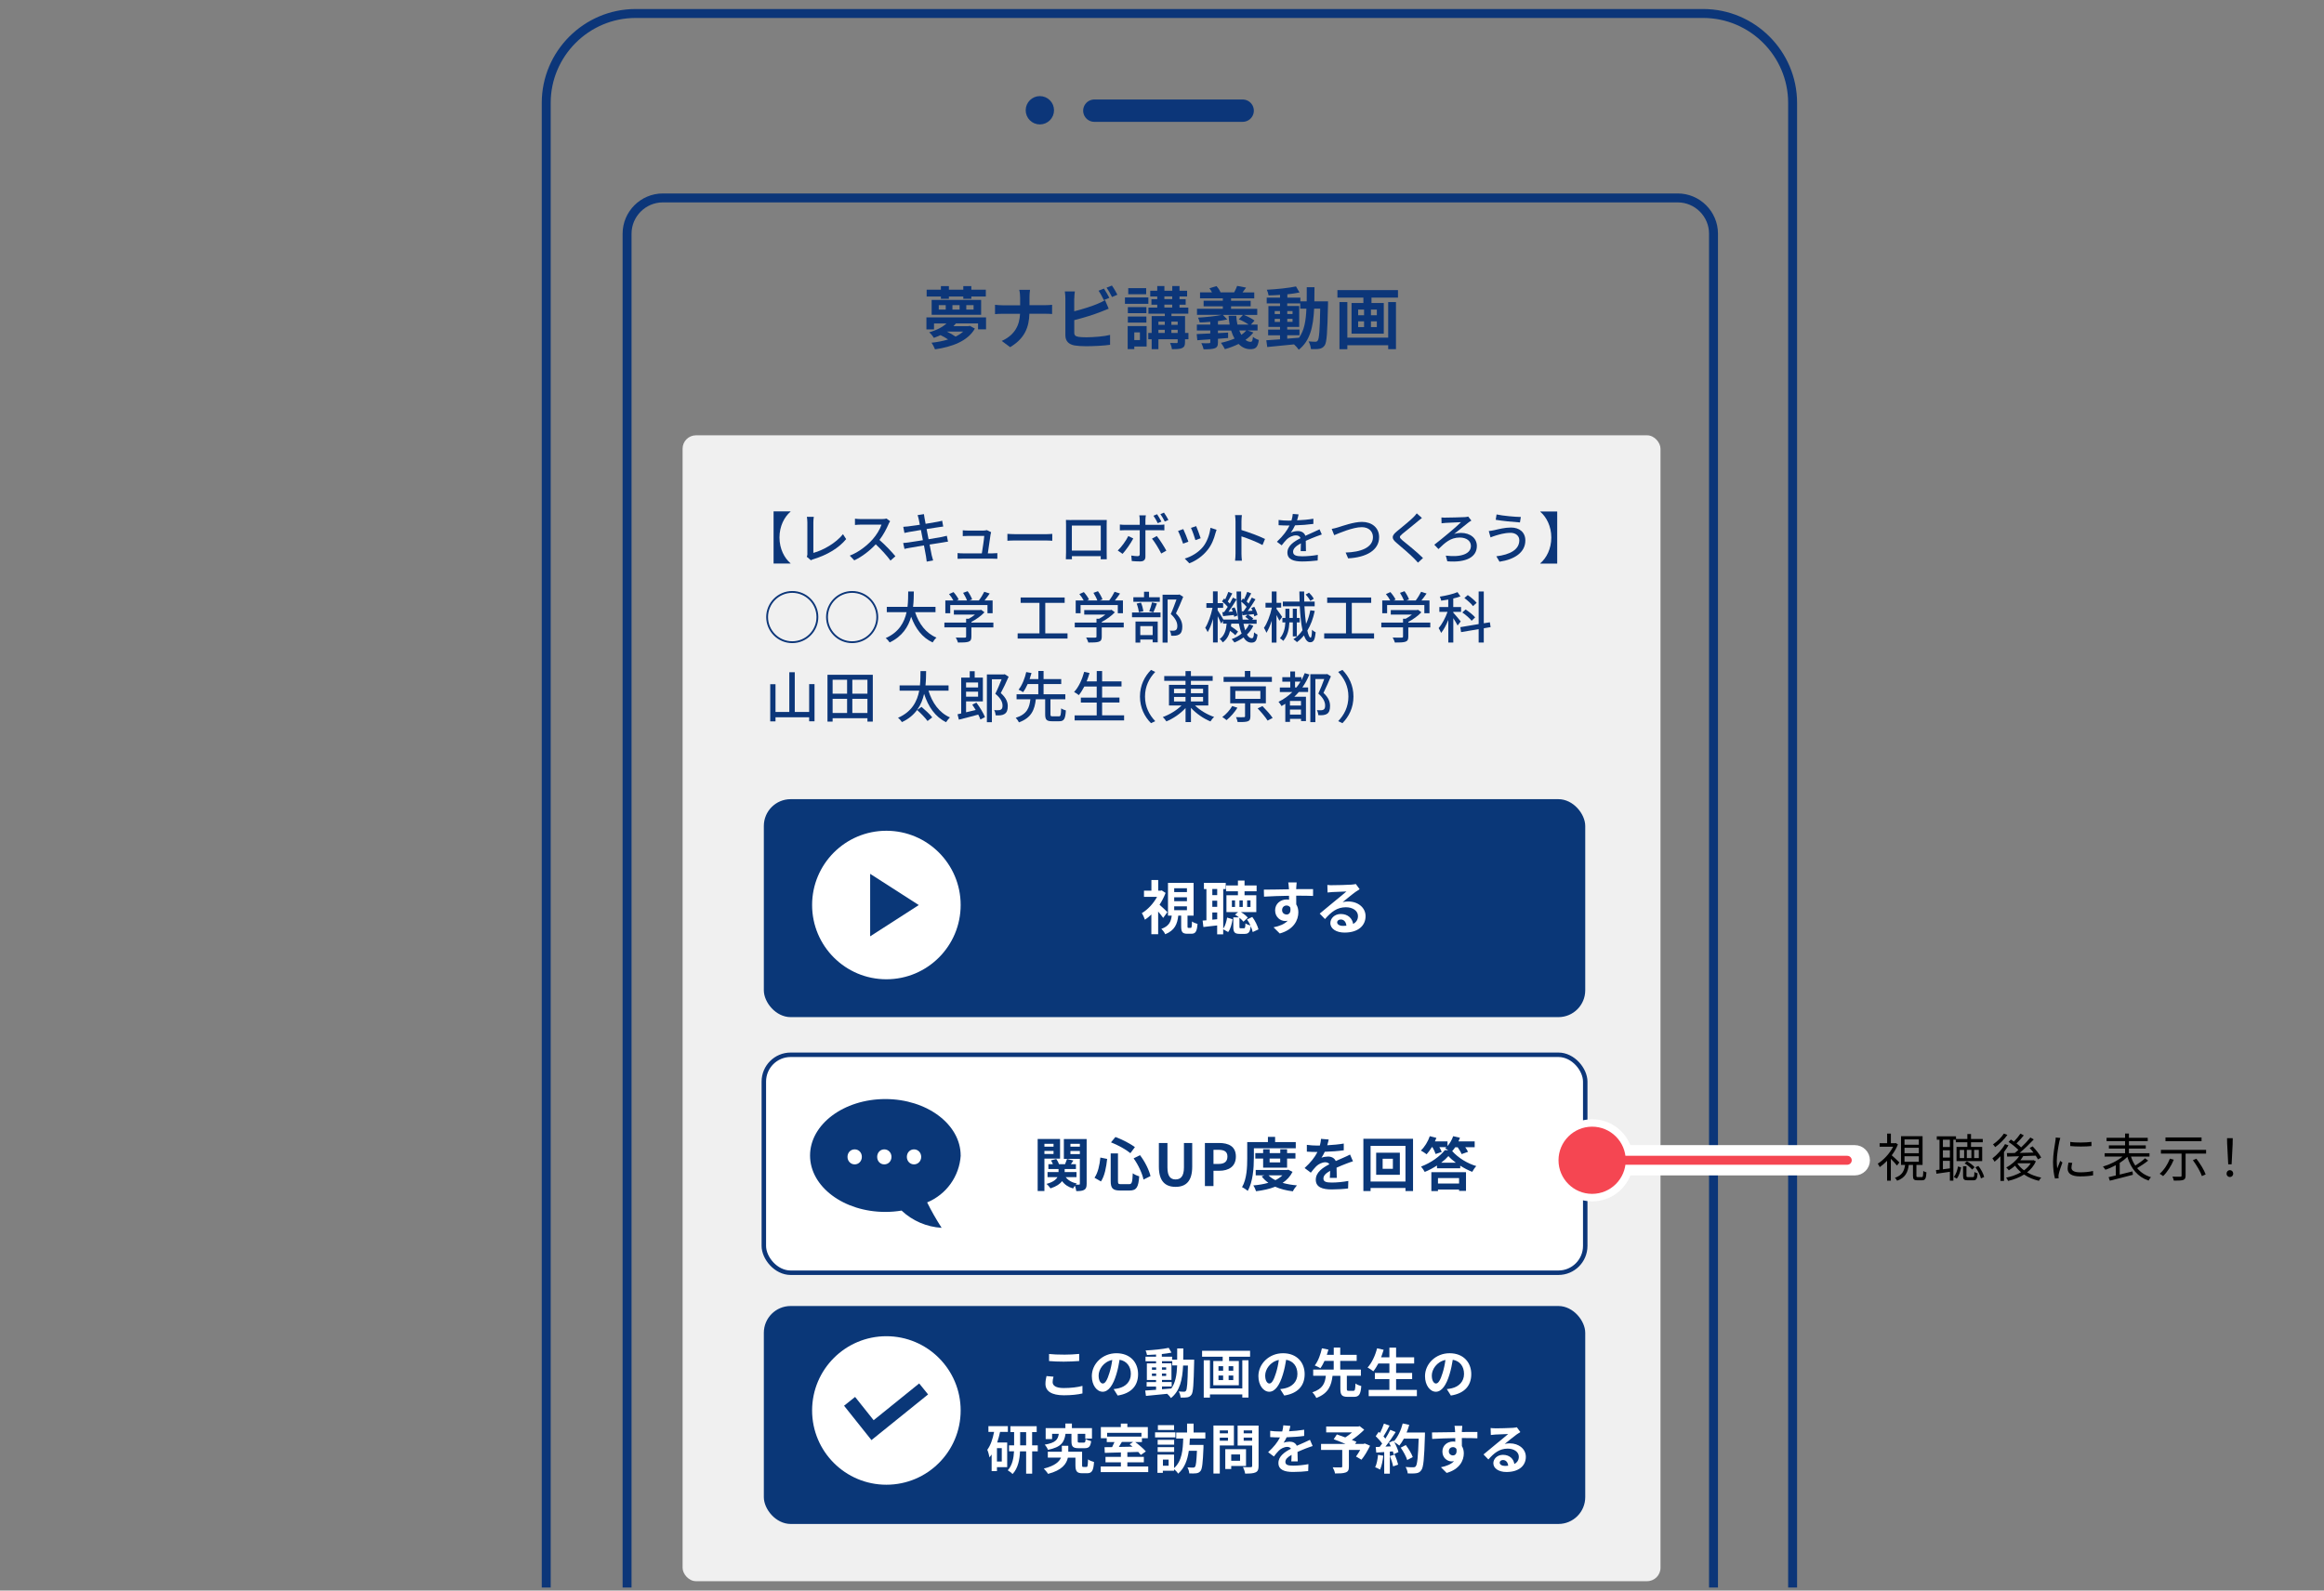 <?xml version="1.0" encoding="UTF-8"?><svg id="a" xmlns="http://www.w3.org/2000/svg" width="520" height="356" viewBox="0 0 520 356"><rect x="0" y="0" width="520" height="356" fill="#808080" stroke="none"/><defs><style>.b{fill:#f0f0f0;}.c{fill:#fff;}.d,.e,.f{fill:#0c3679;}.g,.h,.i,.j{fill:none;}.g,.h,.j,.f{stroke:#0c3679;}.g,.e{stroke-width:5px;}.g,.i,.f{stroke-linecap:round;stroke-linejoin:round;}.k{fill:#f54652;}.h,.e,.j{stroke-miterlimit:10;}.e{stroke:#fff;}.l{fill:#0a3778;}.i{stroke:#f54652;}.i,.j{stroke-width:2px;}.f{stroke-width:3px;}</style></defs><g><rect class="b" x="152.73" y="97.43" width="218.81" height="256.47" rx="3" ry="3"/><path class="j" d="M122.22,355.32V23.02c0-11,9-20,20-20h238.88c11,0,20,9,20,20V355.32"/><line class="g" x1="244.86" y1="24.77" x2="278.05" y2="24.77"/><circle class="f" cx="232.67" cy="24.68" r="1.67"/><g><path class="d" d="M220.63,71.03v2.69h-1.79v-1.33h-4.95c-.18,.21-.36,.42-.56,.62h3.34l.32-.08,1.14,.61c-1.6,2.83-5.13,4.09-8.92,4.65-.15-.42-.5-1.1-.79-1.48,1.3-.14,2.57-.38,3.72-.73-.5-.35-1.13-.71-1.71-.97-.45,.21-.94,.41-1.47,.61-.23-.38-.7-.98-1.06-1.24,1.77-.5,3.06-1.23,3.88-1.98h-2.79v1.33h-1.7v-2.69h13.32Zm-10.1-4.66h-3.19v-1.53h3.19v-.8h1.79v.8h3.22v-.8h1.8v.8h3.24v1.53h-3.24v.51h-1.8v-.51h-3.22v.51h-1.79v-.51Zm-2.07,.76h11.07v3.33h-11.07v-3.33Zm1.59,2.16h1.56v-1h-1.56v1Zm1.8,4.92c.71,.33,1.44,.76,1.95,1.13,.67-.32,1.24-.7,1.73-1.13h-3.68Zm1.26-4.92h1.6v-1h-1.6v1Zm3.1,0h1.63v-1h-1.63v1Z"/><path class="d" d="M228.06,64.87h2.41c-.09,.47-.12,1.3-.12,1.79v1.65h3.41c.7,0,1.33-.06,1.65-.09v2.06c-.32-.02-1.06-.06-1.67-.06h-3.41c-.09,3.04-1.04,5.53-4.31,7.48l-1.88-1.39c2.97-1.35,3.98-3.53,4.1-6.08h-3.86c-.67,0-1.27,.04-1.74,.08v-2.09c.46,.05,1.08,.11,1.68,.11h3.94v-1.67c0-.51-.06-1.3-.2-1.77Z"/><path class="d" d="M240.36,66.81v2.86c1.79-.44,3.89-1.11,5.24-1.68,.54-.21,1.06-.46,1.65-.82l.82,1.92c-.59,.24-1.27,.53-1.77,.71-1.53,.61-3.96,1.36-5.93,1.85v2.8c0,.65,.3,.82,.98,.95,.45,.06,1.07,.09,1.76,.09,1.57,0,4.03-.2,5.27-.53v2.21c-1.42,.21-3.72,.32-5.39,.32-.98,0-1.89-.06-2.54-.17-1.32-.24-2.07-.97-2.07-2.27v-8.25c0-.33-.04-1.12-.12-1.57h2.24c-.08,.46-.12,1.15-.12,1.57Zm7.86-.15l-1.23,.51c-.3-.62-.77-1.51-1.18-2.1l1.2-.48c.38,.56,.92,1.51,1.21,2.07Zm1.8-.7l-1.2,.52c-.32-.64-.8-1.51-1.23-2.09l1.2-.48c.41,.56,.97,1.53,1.23,2.06Z"/><path class="d" d="M256.95,68h-5.24v-1.42h5.24v1.42Zm-.39,9.55h-2.76v.59h-1.48v-5.16h4.24v4.57Zm-.05-7.46h-4.15v-1.35h4.15v1.35Zm-4.15,.76h4.15v1.36h-4.15v-1.36Zm4.1-5h-4.01v-1.36h4.01v1.36Zm-2.66,8.55v1.72h1.26v-1.72h-1.26Zm12.11,1.54h-.76v.62c0,.76-.15,1.12-.67,1.35-.5,.23-1.24,.24-2.26,.24-.04-.42-.23-1-.41-1.39,.59,.03,1.26,.03,1.44,.03,.2-.01,.26-.06,.26-.24v-.61h-4.31v2.21h-1.51v-2.21h-.76v-1.42h.76v-3.77h2.94v-.54h-3.66v-1.36h1.97v-.65h-1.3v-1.24h1.3v-.61h-1.57v-1.27h1.57v-1.06h1.6v1.06h1.76v-1.06h1.62v1.06h1.7v1.27h-1.7v.61h1.38v1.24h-1.38v.65h1.97v1.36h-3.77v.54h3.04v3.77h.76v1.42Zm-6.71-3.95v.71h1.42v-.71h-1.42Zm0,2.53h1.42v-.71h-1.42v.71Zm1.33-7.57h1.76v-.61h-1.76v.61Zm0,1.89h1.76v-.65h-1.76v.65Zm1.57,3.15v.71h1.41v-.71h-1.41Zm1.41,2.53v-.71h-1.41v.71h1.41Z"/><path class="d" d="M280.45,74.42c-.47,.62-1.09,1.17-1.77,1.65,.36,.29,.74,.44,1.14,.44,.36,0,.45-.27,.53-1.12,.35,.32,.91,.58,1.32,.7-.24,1.7-.74,2.06-1.94,2.06-1,0-1.86-.42-2.59-1.17-.97,.48-2.03,.88-3.07,1.17-.17-.36-.59-1.07-.88-1.42,1.04-.23,2.1-.54,3.04-.95-.3-.53-.56-1.13-.76-1.8h-2.95v.58l2.27-.12v1.21l-2.27,.18v.77c0,.8-.17,1.15-.73,1.35-.59,.21-1.36,.23-2.48,.23-.09-.42-.3-.98-.51-1.38,.65,.05,1.48,.03,1.71,.01,.23,0,.3-.06,.3-.26v-.61c-1.06,.09-2.06,.15-2.91,.21l-.14-1.38c.83-.03,1.89-.08,3.04-.14v-.67h-3v-1.32h3v-.61c-.8,.08-1.62,.12-2.36,.14-.06-.3-.23-.77-.38-1.08,1.85-.11,4-.32,5.33-.62h-5.56v-1.36h5.78v-.56h-4.3v-1.24h4.3v-.54h-5.1v-1.33h2.68c-.17-.32-.36-.64-.58-.91l1.57-.5c.38,.39,.76,.98,.92,1.41h3.04c.26-.46,.53-1.03,.67-1.45l2,.38c-.27,.39-.54,.77-.79,1.08h2.62v1.33h-5.19v.54h4.39v1.24h-4.39v.56h5.86v1.36h-3c.83,.32,1.85,.85,2.39,1.27l-.8,.89h1.48v1.32h-2.27l1.32,.45Zm-5.31-1.77c-.12-.62-.2-1.29-.24-1.97h1.72c.03,.7,.12,1.35,.26,1.97h2.5c-.59-.42-1.45-.91-2.21-1.18l.94-.98h-4.48l.98,1.01c-.62,.14-1.33,.26-2.09,.36v.79h2.62Zm2.15,1.32c.14,.35,.29,.68,.47,.97,.42-.29,.8-.62,1.1-.97h-1.57Z"/><path class="d" d="M297.15,67.43s-.01,.59-.01,.8c-.14,6.19-.26,8.38-.74,9.08-.35,.5-.7,.65-1.2,.76-.46,.09-1.15,.08-1.88,.06-.03-.5-.23-1.23-.53-1.72,.67,.06,1.24,.08,1.53,.08,.23,0,.38-.06,.52-.26,.32-.41,.47-2.26,.56-7.14h-1.36c-.2,4.06-.89,7.17-3.44,9.19-.23-.36-.67-.86-1.06-1.2-2.18,.23-4.36,.45-5.99,.59l-.21-1.51c.85-.06,1.91-.14,3.07-.21v-.91h-2.66v-1.27h2.66v-.59h-2.6v-4.68h2.6v-.59h-2.98v-1.3h2.98v-.61c-.88,.06-1.74,.11-2.56,.12-.06-.36-.23-.92-.39-1.27,2.24-.12,4.86-.38,6.52-.74l.79,1.35c-.8,.17-1.74,.3-2.72,.41v.74h2.91v.83h1.42c.01-1,.01-2.04,.01-3.16h1.73c0,1.11,0,2.17-.03,3.16h3.07Zm-11.93,2.86h1.18v-.67h-1.18v.67Zm1.18,1.76v-.68h-1.18v.68h1.18Zm1.63,3.75c.86-.06,1.76-.14,2.63-.21,1.18-1.63,1.54-3.8,1.65-6.51h-1.38v-1.18h-2.91v.59h2.68v4.68h-2.68v.59h2.74v1.27h-2.74v.77Zm1.18-5.51v-.67h-1.18v.67h1.18Zm-1.18,1.07v.68h1.18v-.68h-1.18Z"/><path class="d" d="M312.8,64.93v1.68h-5.93v1.21h2.75v6.86h-7.21v-6.86h2.65v-1.21h-5.81v-1.68h13.55Zm-2.19,2.68h1.74v10.54h-1.74v-.88h-9.14v.89h-1.76v-10.55h1.76v7.96h9.14v-7.96Zm-6.72,2.95h1.32v-1.27h-1.32v1.27Zm0,2.65h1.32v-1.29h-1.32v1.29Zm4.18-3.92h-1.32v1.27h1.32v-1.27Zm0,2.63h-1.32v1.29h1.32v-1.29Z"/></g><path class="j" d="M383.4,355.32V52.3c0-4.4-3.6-8-8-8H148.31c-4.4,0-8,3.6-8,8V355.32"/><g><path class="d" d="M174.41,120.3c0,2.54,1.11,4.62,2.47,5.77v.06h-3.79v-11.67h3.79v.06c-1.36,1.15-2.47,3.23-2.47,5.77Z"/><path class="d" d="M180.65,123.91v-6.97c0-.4-.05-.97-.11-1.26h1.55c-.06,.39-.1,.83-.1,1.25v6.82c2.23-.6,5.06-2.22,6.63-4.19l.71,1.1c-1.66,2.03-4.24,3.54-7.27,4.48-.15,.05-.39,.11-.62,.26l-.92-.79c.12-.25,.14-.44,.14-.7Z"/><path class="d" d="M198.82,117.3c-.44,1.02-1.17,2.43-2.04,3.55,1.28,1.1,2.79,2.71,3.57,3.65l-1.1,.97c-.82-1.12-2.07-2.49-3.3-3.64-1.33,1.42-3.02,2.75-4.8,3.59l-1.01-1.06c2.02-.77,3.89-2.27,5.12-3.65,.85-.95,1.68-2.32,1.98-3.29h-4.58c-.49,0-1.16,.06-1.36,.08v-1.41c.25,.04,.97,.09,1.36,.09h4.62c.46,0,.87-.05,1.08-.12l.81,.6c-.09,.12-.27,.44-.36,.65Z"/><path class="d" d="M205.33,115.29l1.4-.22c.04,.24,.08,.62,.14,.9,.02,.15,.11,.62,.24,1.27,1.13-.19,2.19-.36,2.68-.46,.39-.07,.77-.16,1.02-.24l.24,1.31c-.22,.03-.65,.09-1,.14-.55,.09-1.6,.25-2.72,.42,.14,.71,.29,1.51,.44,2.28,1.21-.2,2.32-.39,2.92-.5,.47-.1,.88-.19,1.17-.27l.26,1.31c-.29,.02-.74,.11-1.21,.19-.65,.1-1.75,.27-2.91,.46,.22,1.12,.4,2.06,.47,2.39,.09,.36,.2,.8,.32,1.17l-1.43,.26c-.06-.45-.1-.85-.17-1.22-.05-.31-.24-1.25-.45-2.41-1.36,.22-2.62,.44-3.2,.55-.51,.09-.88,.16-1.16,.24l-.29-1.33c.31-.01,.83-.07,1.18-.12,.61-.09,1.88-.29,3.23-.5-.15-.77-.3-1.57-.44-2.29-1.15,.19-2.18,.36-2.62,.44-.37,.06-.67,.12-1.07,.22l-.26-1.37c.35-.02,.7-.05,1.08-.09,.46-.05,1.5-.2,2.63-.37-.12-.62-.21-1.07-.25-1.25-.08-.34-.15-.62-.25-.9Z"/><path class="d" d="M221.65,119.56c-.1,.8-.45,3.13-.62,4.29h1.05c.29,0,.8-.02,1.08-.05v1.27c-.24-.01-.76-.03-1.06-.03h-6.72c-.41,0-.7,.01-1.12,.03v-1.28c.32,.04,.72,.06,1.12,.06h4.31c.17-1.06,.5-3.2,.54-3.9h-3.7c-.37,0-.77,.02-1.11,.04v-1.3c.31,.04,.79,.06,1.1,.06h3.54c.22,0,.62-.04,.75-.1l.95,.46c-.04,.14-.07,.32-.1,.45Z"/><path class="d" d="M227.27,119.56h6.78c.6,0,1.08-.05,1.4-.07v1.54c-.27-.01-.85-.06-1.4-.06h-6.78c-.69,0-1.43,.02-1.86,.06v-1.54c.41,.02,1.18,.07,1.86,.07Z"/><path class="d" d="M239.72,116.39h6.77c.29,0,.74,0,1.15-.01-.02,.34-.02,.72-.02,1.07v6.12c0,.44,.02,1.51,.02,1.61h-1.36c.01-.06,.01-.35,.02-.7h-6.46c0,.34,0,.64,.01,.7h-1.36c.01-.11,.04-1.11,.04-1.61v-6.12c0-.32,0-.76-.02-1.08,.5,.03,.9,.03,1.21,.03Zm.11,6.84h6.47v-5.6h-6.47v5.6Z"/><path class="d" d="M251.17,123.96l-1.07-.74c.82-.77,1.86-2.21,2.36-3.24l1.11,.54c-.55,1.08-1.7,2.69-2.39,3.44Zm5.12-7.64v1.15h3.13c.32,0,.79-.02,1.11-.07v1.3c-.36-.03-.79-.03-1.1-.03h-3.14v5.93c0,.67-.35,1.06-1.17,1.06-.59,0-1.32-.03-1.88-.09l-.11-1.23c.54,.1,1.1,.14,1.42,.14s.46-.12,.47-.46v-5.35h-3.33c-.39,0-.79,.01-1.12,.04v-1.31c.35,.04,.72,.07,1.11,.07h3.34v-1.16c0-.3-.05-.77-.1-.97h1.47c-.04,.17-.1,.7-.1,.98Zm4.69,6.92l-1.15,.65c-.51-1.02-1.43-2.56-2.07-3.33l1.07-.59c.66,.8,1.65,2.37,2.14,3.27Zm-1.11-6.5l-.82,.36c-.25-.51-.62-1.2-.96-1.67l.81-.34c.31,.45,.72,1.16,.97,1.65Zm1.56-.36l-.81,.35c-.26-.54-.64-1.18-.98-1.66l.8-.34c.32,.46,.77,1.18,1,1.65Z"/><path class="d" d="M265.9,121.24l-1.18,.44c-.21-.66-.86-2.36-1.13-2.84l1.17-.42c.29,.57,.91,2.14,1.15,2.83Zm6.07-1.94c-.34,1.33-.87,2.66-1.75,3.76-1.15,1.47-2.69,2.48-4.1,3.02l-1.03-1.06c1.41-.4,3.05-1.35,4.09-2.63,.86-1.07,1.48-2.69,1.66-4.26l1.37,.44c-.11,.31-.19,.54-.24,.74Zm-3.32,1.17l-1.17,.42c-.15-.59-.71-2.14-1-2.74l1.17-.39c.22,.52,.84,2.16,1,2.71Z"/><path class="d" d="M276.45,116.69c0-.4-.04-.97-.11-1.4h1.53c-.04,.41-.09,.96-.09,1.4v1.94c1.66,.5,4.03,1.38,5.27,2l-.56,1.36c-1.31-.71-3.34-1.5-4.71-1.94v3.85c0,.39,.04,1.15,.1,1.6h-1.53c.06-.44,.1-1.11,.1-1.6v-7.21Z"/><path class="d" d="M290.2,116.46c1.22-.05,2.53-.16,3.67-.36v1.16c-1.22,.17-2.75,.29-4.1,.32-.27,.59-.61,1.17-.96,1.65,.41-.24,1.11-.37,1.6-.37,.79,0,1.43,.36,1.67,1.06,.77-.36,1.41-.62,1.99-.9,.42-.19,.79-.35,1.18-.55l.51,1.15c-.36,.11-.9,.31-1.27,.46-.64,.25-1.45,.57-2.32,.97,.01,.71,.02,1.71,.04,2.31h-1.18c.03-.44,.04-1.15,.05-1.76-1.07,.59-1.75,1.16-1.75,1.89,0,.85,.81,1.02,2.07,1.02,1.01,0,2.37-.12,3.47-.32l-.04,1.26c-.9,.11-2.34,.22-3.47,.22-1.86,0-3.3-.44-3.3-1.98s1.5-2.51,2.94-3.24c-.16-.44-.56-.62-1.02-.62-.76,0-1.55,.4-2.07,.9-.36,.35-.72,.81-1.13,1.33l-1.07-.8c1.46-1.37,2.31-2.58,2.82-3.64h-.36c-.52,0-1.38-.02-2.08-.07v-1.17c.66,.1,1.55,.14,2.14,.14,.24,0,.49,0,.74-.01,.16-.51,.26-1.04,.29-1.48l1.3,.1c-.07,.35-.17,.81-.34,1.35Z"/><path class="d" d="M299.42,118.02c1.01-.31,3.49-1.21,5.32-1.21,2.14,0,3.84,1.23,3.84,3.42,0,2.92-2.85,4.53-6.93,4.74l-.56-1.3c3.3-.09,6.11-1.07,6.11-3.45,0-1.26-.9-2.23-2.51-2.23-1.96,0-5.02,1.32-6.16,1.79l-.56-1.4c.45-.07,.97-.22,1.45-.36Z"/><path class="d" d="M317.2,116.71c-.83,.7-2.56,2.06-3.44,2.8-.71,.61-.71,.77,.02,1.41,1.06,.87,3.33,2.68,4.62,3.98l-1.13,1.03c-.3-.34-.62-.69-.95-1.01-.83-.85-2.69-2.44-3.85-3.42-1.21-1.01-1.08-1.61,.1-2.59,.96-.8,2.77-2.24,3.62-3.08,.29-.3,.65-.67,.81-.93l1.16,1.03c-.31,.24-.71,.57-.96,.77Z"/><path class="d" d="M323.44,115.85c.67,0,3.49-.06,4.29-.11,.24-.01,.57-.06,.79-.12l.7,.9c-.2,.1-.46,.29-.61,.39-.84,.66-2.21,1.77-3.25,2.61,.55-.19,1.1-.25,1.52-.25,2.12,0,3.57,1.21,3.57,2.93,0,2.42-2.26,3.78-6.61,3.43l-.34-1.27c3.45,.42,5.62-.41,5.62-2.17,0-1.1-.97-1.88-2.51-1.88-2.06,0-3.28,1.16-4.75,2.58l-.93-.97c1.75-1.35,4.95-4,5.97-5.05-.72,.03-2.79,.12-3.4,.16-.3,.01-.69,.05-.95,.09l-.03-1.3c.21,.02,.55,.05,.92,.05Z"/><path class="d" d="M337.96,119.26c-1.42,0-2.64,.42-3.34,.62-.37,.11-.79,.27-1.11,.4l-.39-1.42c.37-.04,.85-.11,1.23-.2,.9-.21,2.31-.59,3.75-.59,1.86,0,3.2,1.05,3.2,2.9,0,2.68-2.44,4.26-5.78,4.75l-.71-1.21c3.05-.37,5.14-1.48,5.14-3.59,0-.96-.76-1.67-2-1.67Zm2.33-3.54l-.2,1.21c-1.41-.09-4-.34-5.42-.59l.19-1.2c1.41,.31,4.18,.56,5.43,.57Z"/><path class="d" d="M344.64,126.14v-.06c1.36-1.15,2.47-3.23,2.47-5.77s-1.11-4.62-2.47-5.77v-.06h3.79v11.67h-3.79Z"/><path class="d" d="M177.27,143.94c-3.22,0-5.83-2.62-5.83-5.83s2.62-5.83,5.83-5.83,5.83,2.62,5.83,5.83-2.62,5.83-5.83,5.83Zm-5.42-5.83c0,2.99,2.43,5.42,5.42,5.42s5.42-2.43,5.42-5.42-2.43-5.42-5.42-5.42-5.42,2.43-5.42,5.42Z"/><path class="d" d="M190.67,143.94c-3.22,0-5.83-2.62-5.83-5.83s2.62-5.83,5.83-5.83,5.83,2.62,5.83,5.83-2.62,5.83-5.83,5.83Zm-5.42-5.83c0,2.99,2.43,5.42,5.42,5.42s5.42-2.43,5.42-5.42-2.43-5.42-5.42-5.42-5.42,2.43-5.42,5.42Z"/><path class="d" d="M204.76,137.03c.85,2.59,2.42,4.7,4.78,5.68-.29,.25-.67,.74-.86,1.08-2.33-1.08-3.84-3.1-4.81-5.75-.64,2.26-1.98,4.41-4.81,5.75-.19-.31-.56-.72-.89-.97,2.97-1.3,4.18-3.54,4.68-5.8h-4.43v-1.2h4.64c.15-1.25,.14-2.44,.15-3.44h1.26c-.01,1.01-.02,2.21-.17,3.44h5.02v1.2h-4.55Z"/><path class="d" d="M222.26,140.43h-4.91v2.08c0,.64-.16,.96-.67,1.13-.51,.16-1.25,.17-2.33,.17-.09-.32-.31-.8-.49-1.12,.87,.04,1.75,.04,2,.02,.25-.01,.31-.06,.31-.25v-2.04h-4.86v-1.07h4.86v-.86h.59c.49-.26,.98-.6,1.41-.94h-4.74v-1.01h5.85l.25-.06,.75,.56c-.75,.8-1.85,1.6-2.92,2.14v.16h4.91v1.07Zm-9.66-3.18h-1.08v-2.85h1.8c-.22-.45-.61-1.01-.97-1.43l1-.45c.45,.5,.95,1.2,1.16,1.67l-.45,.21h2.31c-.17-.5-.54-1.18-.87-1.71l1.01-.37c.42,.56,.85,1.35,1.01,1.84l-.61,.24h2.11c.44-.57,.92-1.36,1.21-1.95l1.22,.39c-.36,.54-.77,1.08-1.16,1.56h1.81v2.85h-1.15v-1.83h-8.33v1.83Z"/><path class="d" d="M238.86,141.76v1.16h-11.16v-1.16h4.88v-6.83h-4.21v-1.2h9.85v1.2h-4.34v6.83h4.99Z"/><path class="d" d="M251.43,140.43h-4.91v2.08c0,.64-.16,.96-.67,1.13-.51,.16-1.25,.17-2.33,.17-.09-.32-.31-.8-.49-1.12,.87,.04,1.75,.04,2,.02,.25-.01,.31-.06,.31-.25v-2.04h-4.86v-1.07h4.86v-.86h.59c.49-.26,.98-.6,1.41-.94h-4.74v-1.01h5.85l.25-.06,.75,.56c-.75,.8-1.85,1.6-2.92,2.14v.16h4.91v1.07Zm-9.66-3.18h-1.08v-2.85h1.79c-.22-.45-.61-1.01-.97-1.43l1-.45c.45,.5,.95,1.2,1.16,1.67l-.45,.21h2.31c-.17-.5-.54-1.18-.87-1.71l1.01-.37c.42,.56,.85,1.35,1.01,1.84l-.61,.24h2.11c.44-.57,.92-1.36,1.21-1.95l1.22,.39c-.36,.54-.77,1.08-1.16,1.56h1.81v2.85h-1.15v-1.83h-8.33v1.83Z"/><path class="d" d="M253.29,137.09h6.38v1.06h-6.38v-1.06Zm6.22-2.41h-5.92v-1.01h2.39v-1.23h1.12v1.23h2.41v1.01Zm-5.44,4.43h4.97v4.66h-1.13v-.62h-2.77v.67h-1.07v-4.71Zm.75-2.09c-.05-.52-.25-1.33-.49-1.93l.96-.21c.27,.59,.47,1.4,.55,1.91l-1.02,.24Zm.32,3.12v2.01h2.77v-2.01h-2.77Zm2.01-3.33c.22-.54,.49-1.41,.62-1.99l1.1,.25c-.27,.7-.55,1.47-.8,1.98l-.92-.24Zm7.59-3.22c-.49,1.18-1.08,2.62-1.62,3.7,1.15,1.13,1.42,2.11,1.42,2.96s-.19,1.42-.64,1.72c-.24,.16-.51,.25-.83,.3-.29,.04-.67,.02-1.02,.02-.01-.34-.12-.82-.31-1.15,.32,.02,.62,.04,.85,.02,.2-.01,.36-.05,.5-.14,.25-.15,.34-.47,.34-.92,0-.72-.32-1.63-1.47-2.67,.45-.97,.93-2.28,1.28-3.25h-1.98v9.64h-1.13v-10.72h3.58l.19-.05,.86,.54Z"/><path class="d" d="M280.44,140.06c-.36,.75-.83,1.4-1.43,1.97,.31,.54,.67,.82,1.07,.82,.34,0,.46-.27,.52-1.32,.2,.21,.55,.41,.77,.51-.17,1.4-.5,1.79-1.37,1.79-.72,0-1.3-.42-1.76-1.16-.61,.45-1.28,.83-2.03,1.13-.14-.2-.41-.56-.62-.75,.85-.31,1.6-.72,2.23-1.25-.26-.62-.46-1.37-.62-2.22h-1.7c-.03,.21-.05,.41-.08,.61,.59,.37,1.25,.84,1.6,1.17l-.61,.8c-.26-.26-.72-.64-1.18-.97-.26,1.05-.75,1.94-1.63,2.59-.15-.24-.44-.61-.69-.76,1.11-.77,1.43-2.07,1.56-3.44h-.83v-.62l-.42,.6c-.15-.39-.46-1.06-.76-1.65v5.88h-1.05v-5.25c-.34,1.15-.75,2.23-1.2,2.94-.12-.3-.37-.74-.54-.97,.67-1.03,1.31-2.88,1.63-4.46h-1.37v-1.06h1.47v-2.63h1.05v2.63h1.23v1.06h-1.23v.54c.31,.45,1.04,1.63,1.28,2.07h3.32c-.26-1.82-.36-3.98-.37-6.28h1.02c-.01,.72,0,1.43,.01,2.12l.4-.55c.09,.06,.16,.12,.25,.19,.26-.51,.54-1.18,.7-1.67l.9,.34c-.35,.61-.72,1.31-1.02,1.81,.16,.16,.32,.31,.44,.46,.27-.47,.52-.94,.71-1.33l.82,.39c-.51,.85-1.15,1.84-1.72,2.62l1.06-.07c-.09-.21-.17-.42-.27-.61l.67-.27c.32,.59,.64,1.33,.71,1.82l-.71,.32c-.02-.15-.07-.32-.12-.5-.44,.05-.86,.09-1.26,.14,.41,.24,.91,.59,1.16,.85l-.26,.25h1v.92h-2.94c.11,.55,.24,1.05,.39,1.47,.36-.42,.65-.88,.87-1.37l.97,.36Zm-6.53-3.08c.26-.34,.52-.74,.8-1.16-.31-.39-.83-.87-1.28-1.22l.46-.64c.09,.06,.16,.12,.25,.2,.26-.54,.52-1.2,.7-1.68l.89,.35c-.34,.61-.7,1.31-1.01,1.81,.16,.15,.31,.31,.44,.45,.27-.47,.52-.94,.71-1.33l.82,.39c-.54,.9-1.21,1.96-1.82,2.78l.96-.06c-.08-.24-.17-.47-.26-.69l.67-.24c.3,.57,.57,1.35,.64,1.82l-.72,.3c-.01-.12-.05-.26-.09-.41-.86,.1-1.67,.19-2.41,.25l-.16-.88,.42-.03Zm4.33-.16c.22-.29,.46-.64,.7-1-.3-.36-.77-.82-1.21-1.17,.04,1.5,.15,2.85,.32,4.03h1.41c-.25-.21-.56-.45-.84-.61l.52-.49-1.12,.12-.17-.86,.39-.03Z"/><path class="d" d="M286.27,138.93c-.14-.31-.4-.81-.65-1.27v6.17h-1.07v-4.89c-.34,1.06-.76,2.03-1.18,2.69-.11-.31-.37-.81-.56-1.11,.72-.99,1.41-2.82,1.75-4.43v-.1h-1.4v-1.07h1.4v-2.54h1.07v2.54h1.04v1.07h-1.04v.31c.29,.36,1.08,1.48,1.26,1.77l-.61,.85Zm3,3.51v-3.13h-.77c-.07,1.45-.34,2.93-1.36,4.13-.16-.17-.52-.46-.75-.59,.9-1.04,1.15-2.32,1.21-3.54h-.66v-1.01h.67v-2.04h.9v2.04h.76v-2.06h.9v2.06h.64v1.01h-.64v3.13h-.9Zm4.91-5.71c-.36,1.72-.91,3.19-1.66,4.41,.22,1,.49,1.58,.74,1.58,.16,0,.27-.56,.31-1.78,.21,.24,.55,.46,.81,.57-.16,1.72-.46,2.24-1.26,2.24-.57,0-1.01-.57-1.36-1.53-.46,.57-.97,1.07-1.56,1.5-.16-.17-.56-.5-.8-.65,.81-.52,1.5-1.2,2.04-2.01-.32-1.42-.5-3.29-.61-5.36h-3.79v-1.05h3.75c-.03-.75-.04-1.51-.05-2.27h1.07c-.01,.76,0,1.53,.02,2.27h2.33v1.05h-2.29c.08,1.48,.21,2.84,.36,3.94,.42-.91,.74-1.93,.96-3.05l.97,.14Zm-1-2.24c-.19-.39-.62-1-1.04-1.42l.76-.42c.42,.41,.87,.98,1.06,1.37l-.79,.47Z"/><path class="d" d="M307.45,141.76v1.16h-11.16v-1.16h4.88v-6.83h-4.21v-1.2h9.85v1.2h-4.34v6.83h4.99Z"/><path class="d" d="M320.02,140.43h-4.91v2.08c0,.64-.16,.96-.67,1.13-.51,.16-1.25,.17-2.33,.17-.09-.32-.31-.8-.49-1.12,.87,.04,1.75,.04,2,.02,.25-.01,.31-.06,.31-.25v-2.04h-4.86v-1.07h4.86v-.86h.59c.49-.26,.98-.6,1.41-.94h-4.74v-1.01h5.85l.25-.06,.75,.56c-.75,.8-1.85,1.6-2.92,2.14v.16h4.91v1.07Zm-9.66-3.18h-1.08v-2.85h1.79c-.22-.45-.61-1.01-.97-1.43l1-.45c.45,.5,.95,1.2,1.16,1.67l-.45,.21h2.31c-.17-.5-.54-1.18-.87-1.71l1.01-.37c.42,.56,.85,1.35,1.01,1.84l-.61,.24h2.11c.44-.57,.92-1.36,1.21-1.95l1.22,.39c-.36,.54-.77,1.08-1.16,1.56h1.81v2.85h-1.15v-1.83h-8.33v1.83Z"/><path class="d" d="M326.15,140.01c-.17-.37-.6-1.07-.97-1.65v5.45h-1.12v-5.05c-.46,1.13-1.02,2.19-1.6,2.9-.11-.31-.39-.79-.56-1.07,.74-.85,1.53-2.33,1.99-3.65h-1.83v-1.08h1.99v-1.67c-.54,.1-1.07,.17-1.57,.25-.04-.25-.2-.66-.32-.9,1.4-.22,2.99-.59,3.96-1.01l.66,.95c-.47,.19-1.02,.34-1.61,.47v1.91h1.75v1.08h-1.75v.17c.37,.39,1.43,1.66,1.67,1.98l-.7,.91Zm5.85,.61v3.19h-1.15v-2.99l-3.93,.66-.17-1.11,4.1-.69v-7.3h1.15v7.12l1.36-.22,.17,1.08-1.53,.26Zm-2.72-1.68c-.41-.54-1.32-1.33-2.08-1.86l.74-.67c.75,.5,1.7,1.25,2.13,1.77l-.79,.76Zm.31-3.28c-.37-.52-1.22-1.28-1.93-1.81l.76-.66c.71,.49,1.57,1.21,1.98,1.73l-.81,.74Z"/><path class="d" d="M182.25,153.12v8.32h-1.2v-.9h-7.53v.92h-1.18v-8.32h1.18v6.21h3.09v-8.89h1.22v8.89h3.22v-6.23h1.2Z"/><path class="d" d="M195.29,151.03v10.48h-1.2v-.76h-7.79v.76h-1.15v-10.48h10.13Zm-8.99,1.11v3.12h3.24v-3.12h-3.24Zm0,7.44h3.24v-3.17h-3.24v3.17Zm7.79-7.44h-3.38v3.12h3.38v-3.12Zm0,7.44v-3.17h-3.38v3.17h3.38Z"/><path class="d" d="M207.75,154.57c.82,2.72,2.41,4.96,4.8,6-.27,.25-.66,.74-.86,1.07-2.44-1.2-3.98-3.44-4.92-6.34-.56,2.47-1.87,4.89-4.96,6.32-.19-.3-.54-.72-.88-.96,3.12-1.36,4.3-3.71,4.75-6.08h-4.39v-1.18h4.55c.12-1.15,.11-2.26,.12-3.2h1.26c-.01,.96-.02,2.07-.14,3.2h5.16v1.18h-4.49Zm-1.55,3.65c.82,.69,1.9,1.68,2.39,2.34l-1.05,.82c-.49-.69-1.51-1.75-2.34-2.47l1-.7Z"/><path class="d" d="M218.48,157.27c.75,1.01,1.58,2.36,1.91,3.23l-1.02,.54c-.11-.31-.27-.69-.49-1.1-1.52,.42-3.13,.83-4.33,1.13l-.3-1.2c.25-.05,.52-.11,.82-.19v-8.02h1.91v-1.43h1.11v1.43h1.83v5.33h-3.76v2.43l2.16-.51c-.25-.41-.51-.83-.77-1.2l.93-.46Zm-2.32-4.51v1.11h2.69v-1.11h-2.69Zm2.69,3.17v-1.12h-2.69v1.12h2.69Zm6.83-4.46c-.51,1.18-1.16,2.57-1.75,3.65,1.26,1.12,1.56,2.09,1.56,2.94s-.21,1.42-.7,1.73c-.22,.15-.54,.26-.87,.3-.34,.04-.75,.04-1.15,.01-.01-.32-.12-.83-.32-1.17,.36,.04,.71,.04,.95,.03,.21,0,.41-.04,.56-.14,.27-.14,.36-.45,.36-.9,0-.72-.36-1.62-1.62-2.64,.5-.96,1.02-2.27,1.41-3.24h-2.17v9.61h-1.12v-10.7h3.79l.19-.05,.88,.56Z"/><path class="d" d="M236.9,160.34c.41,0,.49-.25,.54-1.8,.25,.2,.75,.39,1.05,.47-.11,1.91-.42,2.42-1.48,2.42h-1.62c-1.23,0-1.53-.37-1.53-1.55v-3.37h-2.09c-.27,2.31-.95,4.14-3.78,5.17-.14-.31-.46-.77-.72-1.02,2.55-.79,3.07-2.29,3.28-4.15h-3.09v-1.12h4.86v-2.29h-2.38c-.3,.67-.64,1.31-1.02,1.82-.27-.19-.74-.44-1.02-.55,.83-1.02,1.45-2.69,1.72-3.95l1.18,.22c-.12,.42-.26,.88-.42,1.35h1.95v-1.82h1.17v1.82h3.95v1.11h-3.95v2.29h4.87v1.12h-3.33v3.37c0,.39,.07,.45,.5,.45h1.38Z"/><path class="d" d="M251.52,160.12v1.12h-11.07v-1.12h4.94v-2.87h-3.55v-1.11h3.55v-2.49h-2.77c-.39,.75-.8,1.41-1.23,1.93-.24-.2-.75-.54-1.06-.7,1.01-1.06,1.79-2.77,2.26-4.51l1.2,.27c-.19,.64-.41,1.27-.65,1.87h2.26v-2.32h1.2v2.32h4.34v1.13h-4.34v2.49h3.88v1.11h-3.88v2.87h4.94Z"/><path class="d" d="M257.54,149.94l.95,.45c-1.36,1.42-2.29,3.22-2.29,5.51s.94,4.09,2.29,5.51l-.95,.45c-1.42-1.43-2.47-3.43-2.47-5.96s1.05-4.53,2.47-5.96Z"/><path class="d" d="M267.38,157.89c1.1,1.08,2.75,2.07,4.29,2.58-.29,.24-.65,.7-.83,1-1.53-.62-3.19-1.76-4.36-3.04v3.19h-1.21v-3.14c-1.16,1.26-2.77,2.36-4.29,2.98-.19-.3-.54-.74-.8-.97,1.5-.54,3.12-1.51,4.19-2.59h-2.81v-4.61h3.7v-.91h-4.76v-1.07h4.76v-1.11h1.21v1.11h4.87v1.07h-4.87v.91h3.89v4.61h-2.98Zm-4.69-2.73h2.57v-1h-2.57v1Zm0,1.84h2.57v-1.01h-2.57v1.01Zm3.78-2.84v1h2.72v-1h-2.72Zm2.72,1.83h-2.72v1.01h2.72v-1.01Z"/><path class="d" d="M276.87,158.41c-.6,.98-1.55,2.07-2.43,2.77-.25-.24-.67-.52-.95-.69,.87-.62,1.76-1.63,2.21-2.46l1.17,.37Zm7.73-5.8h-10.82v-1.11h4.76v-1.33h1.23v1.33h4.82v1.11Zm-4.82,4.8v2.93c0,.62-.14,.95-.61,1.11s-1.2,.17-2.24,.16c-.05-.32-.22-.77-.37-1.1,.75,.03,1.53,.03,1.73,.01,.22,0,.29-.05,.29-.21v-2.9h-3.32v-3.79h7.98v3.79h-3.45Zm-3.37-1h5.6v-1.77h-5.6v1.77Zm6.06,1.62c.79,.8,1.81,1.92,2.29,2.66l-1.13,.59c-.44-.72-1.42-1.89-2.23-2.73l1.07-.51Z"/><path class="d" d="M292.98,150.97c-.44,1.06-.96,2.02-1.58,2.9h1.3v1.01h-2.08c-.32,.37-.67,.74-1.02,1.07h2.61v5.45h-1.1v-.51h-2.47v.69h-1.05v-4.05c-.27,.16-.55,.34-.85,.5-.11-.25-.47-.72-.67-.95,1.15-.56,2.21-1.31,3.1-2.19h-2.8v-1.01h2.33v-1.31h-1.78v-1h1.78v-1.28h1.07v1.28h1.43v.65c.27-.49,.52-1.01,.74-1.56l1.05,.31Zm-1.88,5.92h-2.47v1.02h2.47v-1.02Zm0,3.05v-1.12h-2.47v1.12h2.47Zm-1.02-6.07c.34-.41,.62-.85,.91-1.31h-1.22v1.31h.31Zm7.72-2.51c-.49,1.17-1.11,2.59-1.67,3.72,1.2,1.11,1.47,2.08,1.47,2.93,.01,.84-.19,1.43-.65,1.75-.22,.15-.52,.24-.85,.29-.32,.04-.74,.04-1.13,.01-.01-.31-.14-.82-.31-1.12,.36,.04,.69,.04,.94,.03,.21-.01,.41-.05,.55-.14,.26-.15,.35-.47,.35-.92,0-.74-.35-1.66-1.52-2.68,.46-.97,.97-2.27,1.32-3.25h-1.98v9.65h-1.13v-10.73h3.6l.17-.05,.85,.54Z"/><path class="d" d="M300.37,161.86l-.95-.45c1.36-1.42,2.29-3.22,2.29-5.51s-.93-4.09-2.29-5.51l.95-.45c1.42,1.43,2.47,3.43,2.47,5.96s-1.05,4.53-2.47,5.96Z"/></g><g><g><rect class="l" x="170.91" y="178.87" width="183.79" height="48.78" rx="6" ry="6"/><g><path class="c" d="M260.26,205.44c-.26-.38-.69-.92-1.12-1.42v5.07h-1.52v-4.41c-.47,.46-.96,.85-1.44,1.17-.13-.42-.48-1.17-.7-1.47,1.33-.78,2.6-2.15,3.41-3.64h-2.92v-1.39h1.66v-2.39h1.52v2.39h.53l.26-.06,.86,.56c-.34,.92-.81,1.82-1.35,2.65,.57,.49,1.51,1.39,1.76,1.65l-.94,1.29Zm6.15,2.24c.22,0,.27-.17,.3-1.44,.27,.22,.86,.46,1.24,.55-.13,1.75-.48,2.2-1.37,2.2h-.91c-1.13,0-1.38-.42-1.38-1.68v-2.37h-.65c-.21,1.86-.78,3.3-2.92,4.16-.14-.36-.56-.92-.87-1.2,1.75-.61,2.16-1.64,2.33-2.96h-.84v-7.34h5.73v7.34h-1.36v2.34c0,.36,.03,.4,.22,.4h.49Zm-3.68-8.01h2.85v-.86h-2.85v.86Zm0,2.03h2.85v-.87h-2.85v.87Zm0,2.02h2.85v-.87h-2.85v.87Z"/><path class="c" d="M273.7,207.85c.46-.64,.73-1.59,.87-2.48l1.22,.38c-.17,1.01-.43,2.14-.99,2.86l-1.11-.62v1.13h-1.35v-1.99c-1.09,.14-2.17,.25-3.08,.35l-.17-1.44,.85-.06v-6.99h-.56v-1.39h4.88v1.39h-.56v8.88Zm-2.44-8.88v1.37h1.09v-1.37h-1.09Zm0,4h1.09v-1.38h-1.09v1.38Zm1.09,2.77v-1.51h-1.09v1.61l1.09-.1Zm7.94,2.86c-.08-.38-.23-.83-.44-1.31-.14,1.38-.51,1.73-1.35,1.73h-1.1c-1.2,0-1.44-.4-1.44-1.61v-2.09h1.25c-.29-.22-.58-.44-.87-.61l.68-.56h-2.6v-3.77h2.57v-.9h-2.65v-1.3h2.65v-1.09h1.48v1.09h2.7v1.3h-2.7v.9h2.63v3.77h-3.43c.61,.36,1.21,.84,1.53,1.24l-.97,.9c-.21-.26-.53-.57-.9-.87v1.99c0,.31,.04,.36,.3,.36h.71c.23,0,.3-.13,.33-1.11,.25,.2,.77,.4,1.13,.49-.22-.48-.49-.96-.78-1.36l1.18-.56c.65,.84,1.18,1.99,1.39,2.78l-1.29,.6Zm-3.95-7.07h-.7v1.46h.7v-1.46Zm1.73,0h-.74v1.46h.74v-1.46Zm.98,1.46h.75v-1.46h-.75v1.46Z"/><path class="c" d="M290.04,198.61c0,.1,0,.25-.01,.4,1.31,0,3.09-.03,3.77-.01v1.53c-.79-.04-2-.06-3.77-.06,0,.66,.01,1.38,.01,1.95,.31,.49,.47,1.1,.47,1.78,0,1.69-.99,3.85-4.16,4.73l-1.39-1.38c1.31-.27,2.46-.7,3.17-1.48-.18,.04-.38,.07-.58,.07-1,0-2.24-.81-2.24-2.39,0-1.47,1.18-2.43,2.6-2.43,.18,0,.35,.01,.52,.04,0-.29,0-.58-.01-.87-1.96,.03-3.99,.1-5.59,.2l-.04-1.57c1.48,0,3.85-.05,5.62-.08-.01-.17-.01-.3-.03-.4-.04-.53-.09-.97-.13-1.13h1.88c-.03,.21-.08,.91-.09,1.12Zm-2.17,6.08c.55,0,1.03-.42,.84-1.56-.18-.3-.49-.46-.84-.46-.51,0-1,.35-1,1.04,0,.6,.48,.97,1,.97Z"/><path class="c" d="M298.17,198.12c.69,0,3.47-.05,4.21-.12,.53-.05,.83-.09,.99-.14l.85,1.16c-.3,.2-.61,.38-.91,.6-.7,.49-2.07,1.64-2.89,2.29,.43-.1,.82-.14,1.24-.14,2.21,0,3.89,1.38,3.89,3.28,0,2.05-1.56,3.68-4.71,3.68-1.81,0-3.17-.83-3.17-2.13,0-1.05,.95-2.03,2.33-2.03,1.61,0,2.59,.99,2.77,2.22,.72-.38,1.08-.98,1.08-1.77,0-1.17-1.17-1.96-2.7-1.96-1.99,0-3.29,1.05-4.68,2.64l-1.18-1.22c.92-.74,2.5-2.07,3.26-2.7,.73-.6,2.08-1.69,2.72-2.25-.66,.01-2.46,.09-3.15,.13-.35,.03-.77,.07-1.07,.1l-.05-1.69c.36,.05,.82,.06,1.18,.06Zm2.34,9.11c.27,0,.52-.01,.75-.04-.08-.85-.56-1.39-1.26-1.39-.49,0-.81,.3-.81,.62,0,.48,.53,.81,1.31,.81Z"/></g></g><g><g><rect class="c" x="170.91" y="236.08" width="183.79" height="48.78" rx="6" ry="6"/><rect class="h" x="170.91" y="236.08" width="183.79" height="48.78" rx="6" ry="6"/></g><g><path class="l" d="M233.69,259.33v7.25h-1.51v-11.65h5.01v4.39h-3.5Zm0-3.33v.64h2.04v-.64h-2.04Zm2.04,2.28v-.68h-2.04v.68h2.04Zm7.41,6.67c0,.71-.12,1.1-.53,1.35s-.99,.29-1.79,.29c-.03-.33-.17-.82-.31-1.21-.16,.22-.31,.44-.4,.62-1.08-.31-1.89-.86-2.46-1.64-.46,.61-1.25,1.18-2.6,1.62-.18-.29-.58-.75-.9-1,1.46-.39,2.14-.95,2.46-1.52h-2.22v-1.13h2.46v-.68h-2.27v-1.08h1.01c-.12-.29-.26-.58-.43-.85l1.18-.32c.26,.34,.51,.81,.62,1.17h1.35c.16-.39,.34-.86,.44-1.18l1.42,.36c-.19,.29-.39,.57-.56,.82h1.13v1.08h-2.52v.68h2.65v1.13h-2.42c.52,.7,1.38,1.21,2.48,1.42-.08,.08-.17,.17-.25,.27,.31,.01,.61,.01,.73,0,.16,0,.21-.07,.21-.22v-5.56h-3.58v-4.43h5.1v10.01Zm-3.63-8.94v.64h2.11v-.64h-2.11Zm2.11,2.3v-.7h-2.11v.7h2.11Z"/><path class="l" d="M247.73,259.39c-.2,1.78-.53,3.77-1.39,5.04l-1.44-.83c.77-1.12,1.14-2.79,1.31-4.52l1.52,.31Zm2.42-1.24v6.18c0,.62,.09,.71,.7,.71h1.78c.64,0,.74-.4,.83-2.44,.36,.29,1.01,.56,1.44,.68-.17,2.42-.58,3.18-2.15,3.18h-2.12c-1.65,0-2.11-.51-2.11-2.13v-6.18h1.61Zm-.57-3.67c1.53,.55,3.33,1.51,4.36,2.26l-1.01,1.36c-1-.83-2.81-1.83-4.34-2.42l1-1.21Zm5.5,4.07c1.1,1.43,2.03,3.33,2.35,4.68l-1.57,.78c-.26-1.33-1.17-3.31-2.21-4.75l1.43-.71Z"/><path class="l" d="M259.3,261.13v-5.3h1.92v5.47c0,2,.7,2.68,1.82,2.68s1.87-.68,1.87-2.68v-5.47h1.85v5.3c0,3.2-1.37,4.51-3.72,4.51s-3.74-1.31-3.74-4.51Z"/><path class="l" d="M269.6,255.82h3.16c2.13,0,3.77,.75,3.77,3.03s-1.65,3.19-3.72,3.19h-1.29v3.42h-1.92v-9.63Zm3.08,4.69c1.33,0,1.96-.56,1.96-1.66s-.7-1.5-2.03-1.5h-1.09v3.16h1.16Z"/><path class="l" d="M280.55,259.26c0,2.11-.2,5.29-1.38,7.29-.26-.26-.91-.69-1.26-.84,1.08-1.85,1.16-4.55,1.16-6.45v-3.64h4.63v-1.16h1.61v1.16h4.62v1.38h-9.37v2.26Zm8.66,3.02c-.52,1.04-1.29,1.85-2.22,2.47,.95,.27,2.03,.46,3.2,.56-.31,.33-.72,.92-.91,1.33-1.5-.18-2.82-.52-3.95-1.03-1.27,.51-2.73,.82-4.28,1.01-.12-.39-.39-.98-.62-1.3,1.2-.1,2.34-.29,3.37-.59-.57-.4-1.08-.88-1.5-1.44l.61-.22h-1.94v-1.21h7.01l.27-.06,.96,.48Zm-6.58-.94v-2.03h-1.75v-1.22h1.75v-.86h1.46v.86h2.37v-.86h1.53v.86h1.87v1.22h-1.87v2.03h-5.36Zm1.22,1.73c.39,.42,.91,.77,1.52,1.07,.6-.29,1.13-.65,1.56-1.07h-3.08Zm.23-3.76v.86h2.37v-.86h-2.37Z"/><path class="l" d="M296.99,256.33c1.24-.07,2.54-.18,3.68-.38v1.51c-1.25,.18-2.85,.29-4.25,.33-.22,.48-.48,.95-.74,1.33,.34-.16,1.04-.26,1.47-.26,.79,0,1.44,.34,1.73,1,.68-.31,1.22-.53,1.76-.77,.51-.22,.96-.43,1.44-.68l.65,1.51c-.42,.12-1.11,.38-1.55,.55-.58,.23-1.33,.52-2.12,.88,.01,.73,.04,1.69,.05,2.29h-1.56c.04-.39,.05-1.01,.07-1.59-.97,.56-1.5,1.07-1.5,1.72,0,.72,.61,.91,1.88,.91,1.11,0,2.55-.14,3.69-.36l-.05,1.68c-.86,.12-2.46,.22-3.68,.22-2.04,0-3.55-.49-3.55-2.17s1.56-2.7,3.04-3.47c-.19-.32-.55-.44-.91-.44-.73,0-1.53,.42-2.03,.9-.39,.39-.77,.86-1.21,1.43l-1.39-1.04c1.37-1.26,2.29-2.42,2.87-3.59h-.17c-.53,0-1.48-.03-2.2-.08v-1.52c.66,.1,1.62,.16,2.29,.16h.62c.14-.52,.23-1.03,.26-1.5l1.72,.14c-.07,.33-.16,.75-.33,1.3Z"/><path class="l" d="M316.17,254.88v11.7h-1.69v-.69h-7.81v.69h-1.61v-11.7h11.12Zm-1.69,9.57v-7.98h-7.81v7.98h7.81Zm-1.26-6.45v4.94h-5.3v-4.94h5.3Zm-1.56,1.35h-2.29v2.25h2.29v-2.25Z"/><path class="l" d="M325.61,256.77c-.22,.33-.44,.62-.68,.87,1.4,1.56,3.44,2.77,5.39,3.35-.35,.36-.66,.88-.91,1.29-.87-.34-1.81-.82-2.68-1.38v.58h-5.2v-.62c-.86,.56-1.79,1.05-2.74,1.44-.17-.32-.53-.87-.83-1.2,2.18-.81,4.26-2.31,5.32-3.67h.75c-.25-.17-.49-.33-.68-.42,.1-.08,.2-.17,.3-.26h-1.59c.22,.38,.43,.77,.53,1.08l-1.37,.46c-.12-.4-.4-1.01-.71-1.53h-.13c-.38,.61-.78,1.16-1.17,1.59-.3-.23-.92-.65-1.29-.84,.83-.77,1.59-2.01,2-3.21l1.48,.38c-.1,.26-.21,.53-.34,.79h2.82v1.04c.55-.62,1-1.42,1.27-2.21l1.52,.35c-.1,.27-.22,.55-.34,.82h3.63v1.3h-2.11c.26,.36,.49,.73,.62,1.03l-1.43,.51c-.16-.42-.53-1.01-.88-1.53h-.58Zm-5.34,5.58h7.75v4.2h-1.55v-.31h-4.72v.35h-1.48v-4.24Zm1.48,1.33v1.22h4.72v-1.22h-4.72Zm3.99-3.45c-.65-.48-1.24-.99-1.66-1.48-.42,.49-.97,1-1.61,1.48h3.28Z"/></g></g><g><rect class="l" x="170.91" y="292.31" width="183.79" height="48.78" rx="6" ry="6"/><g><path class="c" d="M235.53,309.35c0,.77,.73,1.32,2.46,1.32,1.62,0,3.15-.18,4.21-.48v1.69c-1.03,.25-2.47,.41-4.15,.41-2.75,0-4.13-.92-4.13-2.57,0-.7,.14-1.28,.24-1.73l1.57,.14c-.12,.43-.2,.8-.2,1.21Zm2.46-6.15c1.19,0,2.55-.07,3.48-.17v1.59c-.84,.07-2.33,.14-3.47,.14-1.26,0-2.3-.05-3.27-.13v-1.58c.89,.1,2,.14,3.26,.14Z"/><path class="c" d="M250.08,312.34l-.9-1.43c.46-.05,.79-.12,1.12-.19,1.54-.36,2.73-1.46,2.73-3.21,0-1.66-.9-2.89-2.52-3.17-.17,1.02-.37,2.12-.72,3.25-.72,2.42-1.75,3.91-3.06,3.91s-2.43-1.46-2.43-3.49c0-2.77,2.4-5.13,5.5-5.13s4.85,2.06,4.85,4.68-1.55,4.32-4.57,4.79Zm-3.3-2.69c.5,0,.97-.76,1.46-2.37,.28-.89,.5-1.91,.63-2.9-1.98,.41-3.05,2.16-3.05,3.48,0,1.21,.48,1.8,.95,1.8Z"/><path class="c" d="M267.2,304.31s-.01,.47-.01,.64c-.11,4.91-.2,6.64-.59,7.2-.28,.4-.55,.52-.95,.6-.36,.07-.91,.06-1.49,.05-.02-.4-.18-.97-.42-1.37,.53,.05,.98,.06,1.21,.06,.18,0,.3-.05,.41-.2,.25-.32,.37-1.79,.44-5.66h-1.08c-.16,3.21-.71,5.68-2.72,7.28-.18-.29-.53-.68-.84-.95-1.73,.18-3.45,.36-4.75,.47l-.17-1.2c.67-.05,1.51-.11,2.43-.17v-.72h-2.11v-1.01h2.11v-.47h-2.06v-3.71h2.06v-.47h-2.36v-1.03h2.36v-.48c-.7,.05-1.38,.08-2.03,.1-.05-.29-.18-.73-.31-1.01,1.77-.1,3.85-.3,5.17-.59l.62,1.07c-.64,.13-1.38,.24-2.16,.32v.59h2.3v.66h1.13c.01-.79,.01-1.62,.01-2.51h1.37c0,.88,0,1.71-.02,2.51h2.43Zm-9.45,2.27h.94v-.53h-.94v.53Zm.94,1.39v-.54h-.94v.54h.94Zm1.3,2.97c.68-.05,1.39-.11,2.09-.17,.94-1.3,1.22-3.01,1.31-5.16h-1.09v-.94h-2.3v.47h2.12v3.71h-2.12v.47h2.17v1.01h-2.17v.61Zm.94-4.37v-.53h-.94v.53h.94Zm-.94,.85v.54h.94v-.54h-.94Z"/><path class="c" d="M279.71,302.33v1.33h-4.7v.96h2.18v5.43h-5.71v-5.43h2.1v-.96h-4.61v-1.33h10.73Zm-1.74,2.12h1.38v8.35h-1.38v-.7h-7.24v.71h-1.39v-8.36h1.39v6.31h7.24v-6.31Zm-5.33,2.34h1.04v-1.01h-1.04v1.01Zm0,2.1h1.04v-1.02h-1.04v1.02Zm3.31-3.11h-1.04v1.01h1.04v-1.01Zm0,2.09h-1.04v1.02h1.04v-1.02Z"/><path class="c" d="M287.35,312.34l-.9-1.43c.46-.05,.79-.12,1.12-.19,1.54-.36,2.73-1.46,2.73-3.21,0-1.66-.9-2.89-2.52-3.17-.17,1.02-.37,2.12-.72,3.25-.72,2.42-1.75,3.91-3.06,3.91s-2.43-1.46-2.43-3.49c0-2.77,2.4-5.13,5.5-5.13s4.85,2.06,4.85,4.68-1.55,4.32-4.57,4.79Zm-3.3-2.69c.5,0,.97-.76,1.46-2.37,.28-.89,.5-1.91,.63-2.9-1.98,.41-3.05,2.16-3.05,3.48,0,1.21,.48,1.8,.95,1.8Z"/><path class="c" d="M302.81,311.29c.36,0,.43-.23,.48-1.64,.29,.24,.91,.48,1.3,.58-.14,1.89-.53,2.41-1.64,2.41h-1.39c-1.34,0-1.65-.44-1.65-1.8v-2.91h-1.75c-.26,2.13-.88,3.92-3.63,4.96-.17-.38-.56-.96-.89-1.26,2.39-.78,2.84-2.12,3.02-3.71h-2.83v-1.38h4.59v-1.94h-2.06c-.28,.61-.59,1.19-.92,1.63-.32-.2-.92-.49-1.26-.62,.78-.98,1.34-2.6,1.6-3.83l1.46,.29c-.11,.37-.23,.76-.36,1.16h1.55v-1.62h1.45v1.62h3.68v1.37h-3.68v1.94h4.62v1.38h-3.14v2.91c0,.4,.06,.46,.43,.46h1.04Z"/><path class="c" d="M317.03,311.08v1.4h-10.78v-1.4h4.63v-2.41h-3.25v-1.38h3.25v-2.11h-2.48c-.35,.66-.72,1.27-1.12,1.74-.29-.23-.92-.66-1.28-.85,.94-1.01,1.71-2.66,2.12-4.29l1.47,.32c-.17,.58-.36,1.14-.56,1.69h1.85v-2.16h1.5v2.16h4.04v1.39h-4.04v2.11h3.59v1.38h-3.59v2.41h4.65Z"/><path class="c" d="M324.63,312.34l-.9-1.43c.46-.05,.79-.12,1.12-.19,1.54-.36,2.73-1.46,2.73-3.21,0-1.66-.9-2.89-2.52-3.17-.17,1.02-.37,2.12-.72,3.25-.72,2.42-1.75,3.91-3.06,3.91s-2.43-1.46-2.43-3.49c0-2.77,2.4-5.13,5.5-5.13s4.85,2.06,4.85,4.68-1.55,4.32-4.57,4.79Zm-3.3-2.69c.5,0,.97-.76,1.46-2.37,.28-.89,.5-1.91,.63-2.9-1.98,.41-3.05,2.16-3.05,3.48,0,1.21,.48,1.8,.95,1.8Z"/><path class="c" d="M223.77,320.47c-.17,.8-.38,1.62-.65,2.39h2.24v5.52h-2.29v.88h-1.19v-3.72c-.16,.23-.31,.44-.48,.65-.05-.38-.3-1.29-.49-1.7,.73-.98,1.22-2.43,1.52-4.01h-1.27v-1.29h4.35v1.29h-1.75Zm.38,3.65h-1.08v3h1.08v-3Zm8.06,.72h-1.26v4.99h-1.35v-4.99h-1.37c-.07,1.76-.42,3.77-1.66,5.07-.24-.25-.76-.65-1.08-.83,1.03-1.12,1.33-2.78,1.4-4.25h-1.12v-1.34h1.14v-2.96h-.83v-1.32h5.88v1.32h-1.02v2.96h1.26v1.34Zm-2.61-1.34v-2.96h-1.34v2.96h1.34Z"/><path class="c" d="M243.1,328.33c.25,0,.3-.2,.35-1.7,.29,.25,.96,.49,1.34,.6-.13,1.98-.5,2.51-1.54,2.51h-1.08c-1.18,0-1.54-.41-1.54-1.81v-1.68h-1.69c-.3,1.39-1.32,2.83-4.44,3.63-.2-.36-.65-.86-.95-1.18,2.49-.62,3.48-1.55,3.85-2.46h-2.95v-1.32h3.14v-1.32h1.44v1.32h3.09v2.99c0,.37,.05,.42,.3,.42h.66Zm-4.69-7.41c-.26,1.85-.95,2.99-3.93,3.57-.12-.36-.47-.89-.73-1.15,2.48-.41,2.97-1.15,3.15-2.42h-1.49v1.17h-1.44v-2.45h4.41v-1.03h1.46v1.03h4.49v2.34h-1.5v-1.07h-1.69v1.61c0,.32,.05,.36,.41,.36h.96c.29,0,.35-.11,.4-.82,.26,.19,.85,.41,1.24,.49-.16,1.25-.53,1.58-1.48,1.58h-1.34c-1.31,0-1.59-.4-1.59-1.59v-1.63h-1.32Z"/><path class="c" d="M256.92,328.22v1.26h-10.63v-1.26h4.51v-.92h-3.44v-1.22h3.44v-1c-1.34,.04-2.6,.07-3.6,.1l-.06-1.27,1.7-.02c.18-.36,.37-.75,.53-1.13h-1.73v-.86h-1.32v-2.5h4.47v-.77h1.46v.77h4.58v2.5h-1.32v.86h-1.5c.86,.64,1.87,1.49,2.38,2.1l-1.12,.78c-.16-.2-.36-.43-.59-.67l-2.43,.07v1.04h3.69v1.22h-3.69v.92h4.65Zm-9.2-7.53v.85h7.68v-.85h-7.68Zm3.29,2.06c-.22,.37-.46,.76-.67,1.1l3.08-.06c-.23-.19-.46-.37-.67-.53l.77-.52h-2.51Z"/><path class="c" d="M263,321.72h-4.55v-1.13h4.55v1.13Zm3.23,.25c-.02,.48-.05,.95-.08,1.43h3.13v.59c-.14,3.43-.28,4.76-.65,5.23-.28,.35-.56,.47-.97,.53-.36,.05-.94,.05-1.56,.02-.01-.4-.19-.97-.41-1.35,.53,.05,1.03,.06,1.27,.06,.19,0,.3-.04,.42-.17,.22-.24,.33-1.21,.44-3.59h-1.82c-.29,1.98-.91,3.83-2.39,5.11-.2-.34-.56-.72-.91-1v.35h-2.51v.47h-1.21v-4.09h3.72v3.03c1.81-1.6,1.97-4.19,2.05-6.62h-1.57v-1.34h2.43v-2h1.46v2h2.63v1.34h-3.48Zm-3.51,1.38h-3.69v-1.09h3.69v1.09Zm-3.69,.55h3.69v1.07h-3.69v-1.07Zm3.67-3.84h-3.62v-1.08h3.62v1.08Zm-1.22,6.62h-1.27v1.38h1.27v-1.38Z"/><path class="c" d="M272.93,323.53v6.28h-1.42v-10.75h4.58v4.46h-3.17Zm0-3.37v.65h1.83v-.65h-1.83Zm1.83,2.29v-.68h-1.83v.68h1.83Zm.73,5.67v.67h-1.33v-4.44h4.64v3.77h-3.31Zm0-2.59v1.42h1.98v-1.42h-1.98Zm6.12,2.58c0,.79-.16,1.2-.66,1.43-.49,.24-1.25,.28-2.35,.28-.05-.41-.28-1.08-.48-1.46,.7,.05,1.51,.04,1.74,.02,.23,0,.31-.07,.31-.29v-4.55h-3.25v-4.47h4.69v9.04Zm-3.33-7.96v.66h1.89v-.66h-1.89Zm1.89,2.31v-.7h-1.89v.7h1.89Z"/><path class="c" d="M288.42,320.35c1.14-.06,2.34-.17,3.39-.35v1.39c-1.15,.17-2.63,.26-3.92,.3-.2,.44-.44,.88-.68,1.22,.31-.14,.96-.24,1.36-.24,.73,0,1.33,.31,1.59,.92,.62-.29,1.13-.49,1.62-.71,.47-.2,.89-.4,1.33-.62l.6,1.39c-.38,.11-1.02,.35-1.43,.5-.54,.22-1.22,.48-1.96,.82,.01,.67,.04,1.56,.05,2.11h-1.44c.04-.36,.05-.94,.06-1.46-.9,.52-1.38,.98-1.38,1.58,0,.66,.56,.84,1.74,.84,1.02,0,2.35-.13,3.41-.34l-.05,1.55c-.79,.11-2.27,.2-3.39,.2-1.88,0-3.27-.46-3.27-2s1.44-2.49,2.81-3.2c-.18-.3-.5-.41-.84-.41-.67,0-1.42,.38-1.87,.83-.36,.36-.71,.79-1.12,1.32l-1.28-.96c1.26-1.16,2.11-2.23,2.65-3.31h-.16c-.49,0-1.37-.02-2.03-.07v-1.4c.61,.1,1.5,.14,2.11,.14h.58c.13-.48,.22-.95,.24-1.38l1.58,.13c-.06,.3-.14,.7-.3,1.2Z"/><path class="c" d="M306.55,323.58c-.54,1.13-1.25,2.33-1.92,3.13l-1.22-.71c.29-.4,.64-.94,.94-1.48h-2.53v3.73c0,.76-.17,1.12-.74,1.32-.55,.2-1.33,.22-2.36,.22-.07-.41-.3-1-.52-1.37,.71,.02,1.59,.02,1.83,.02,.23-.01,.3-.06,.3-.24v-3.68h-4.74v-1.35h5.46c-.89-.37-1.86-.76-2.63-1.04l.71-1.08c.54,.19,1.21,.42,1.88,.67,.52-.32,1.06-.72,1.52-1.13h-5.79v-1.31h7.17l.32-.08,1.02,.8c-.77,.77-1.76,1.6-2.77,2.28,.4,.16,.76,.29,1.03,.42l-.29,.47h1.89l.26-.1,1.16,.5Z"/><path class="c" d="M309.51,325.83c-.12,1.13-.37,2.33-.72,3.09-.25-.16-.78-.41-1.09-.52,.35-.71,.54-1.78,.64-2.78l1.18,.2Zm9.33-5.19s0,.48-.01,.66c-.16,5.25-.32,7.15-.83,7.78-.34,.46-.65,.59-1.15,.66-.43,.07-1.18,.06-1.87,.04-.02-.41-.22-1.03-.48-1.44,.75,.07,1.44,.07,1.76,.07,.23,0,.36-.05,.5-.2,.36-.37,.54-2.12,.67-6.21h-3.31c-.32,.59-.66,1.12-1.02,1.55-.24-.22-.77-.58-1.13-.79,.42,.76,.8,1.64,.94,2.24l-1.08,.5c-.04-.19-.1-.41-.17-.65l-.68,.05v4.93h-1.26v-4.83l-1.78,.12-.12-1.25,.89-.04c.18-.23,.37-.48,.55-.74-.35-.52-.94-1.16-1.44-1.64l.67-.98c.1,.08,.19,.17,.29,.25,.34-.66,.67-1.46,.88-2.09l1.26,.44c-.43,.83-.92,1.75-1.36,2.42,.16,.17,.3,.35,.42,.5,.43-.67,.82-1.37,1.1-1.97l1.21,.5c-.67,1.06-1.51,2.28-2.29,3.25l1.21-.05c-.13-.29-.28-.58-.42-.83l1.01-.44,.08,.14c.89-.95,1.6-2.48,1.98-3.99l1.46,.31c-.16,.59-.36,1.16-.59,1.71h4.09Zm-6.78,4.92c.32,.71,.64,1.64,.78,2.25l-1.13,.4c-.1-.61-.41-1.58-.71-2.32l1.05-.33Zm2.81,1.22c-.23-.75-.85-1.91-1.46-2.77l1.14-.58c.62,.83,1.31,1.93,1.56,2.69l-1.24,.66Z"/><path class="c" d="M327.1,320.14c0,.1,0,.23-.01,.37,1.21,0,2.85-.02,3.48-.01v1.42c-.73-.04-1.85-.06-3.48-.06,0,.61,.01,1.27,.01,1.8,.29,.46,.43,1.02,.43,1.64,0,1.56-.91,3.55-3.84,4.37l-1.28-1.27c1.21-.25,2.27-.65,2.93-1.37-.17,.04-.35,.06-.54,.06-.92,0-2.06-.74-2.06-2.21,0-1.36,1.09-2.24,2.4-2.24,.17,0,.32,.01,.48,.04,0-.26,0-.54-.01-.8-1.81,.02-3.68,.1-5.16,.18l-.04-1.45c1.37,0,3.55-.05,5.18-.07-.01-.16-.01-.28-.02-.37-.04-.49-.08-.9-.12-1.04h1.74c-.02,.19-.07,.84-.08,1.03Zm-2,5.61c.5,0,.95-.38,.78-1.44-.17-.28-.46-.42-.78-.42-.47,0-.92,.32-.92,.96,0,.55,.44,.9,.92,.9Z"/><path class="c" d="M334.6,319.69c.64,0,3.2-.05,3.89-.11,.49-.05,.77-.08,.91-.13l.78,1.07c-.28,.18-.56,.35-.84,.55-.65,.46-1.91,1.51-2.66,2.11,.4-.1,.76-.13,1.14-.13,2.04,0,3.59,1.27,3.59,3.02,0,1.89-1.44,3.39-4.34,3.39-1.67,0-2.93-.77-2.93-1.97,0-.97,.88-1.87,2.15-1.87,1.49,0,2.39,.91,2.55,2.05,.66-.35,1-.9,1-1.63,0-1.08-1.08-1.81-2.49-1.81-1.83,0-3.04,.97-4.32,2.43l-1.09-1.13c.85-.68,2.3-1.91,3.01-2.49,.67-.55,1.92-1.56,2.51-2.08-.61,.01-2.27,.08-2.9,.12-.32,.02-.71,.06-.98,.1l-.05-1.56c.34,.05,.76,.06,1.09,.06Zm2.16,8.41c.25,0,.48-.01,.7-.04-.07-.78-.52-1.28-1.16-1.28-.46,0-.74,.28-.74,.58,0,.44,.49,.74,1.21,.74Z"/></g></g><g><circle class="c" cx="198.33" cy="202.56" r="16.62"/><polygon class="l" points="194.7 195.58 205.58 202.57 194.7 209.57 194.7 195.58"/></g><g><path class="l" d="M214.95,258.63c0-6.97-7.55-12.64-16.85-12.64s-16.85,5.66-16.85,12.64,7.55,12.62,16.85,12.62c1.21,0,2.43-.1,3.63-.3,2.44,2.3,5.61,3.66,8.96,3.86-1.18-1.83-2.27-3.73-3.24-5.69,4.3-1.78,7.21-5.84,7.51-10.49Z"/><path class="c" d="M189.63,258.93c0-.95,.68-1.68,1.61-1.68s1.6,.74,1.6,1.68-.69,1.68-1.6,1.68-1.61-.74-1.61-1.68Zm6.64,0c0-.95,.68-1.68,1.59-1.68s1.61,.74,1.61,1.68-.68,1.68-1.61,1.68-1.59-.74-1.59-1.68Zm6.64,0c0-.95,.69-1.68,1.6-1.68s1.61,.74,1.61,1.68-.7,1.68-1.61,1.68-1.6-.74-1.6-1.68Z"/></g><g><circle class="c" cx="198.33" cy="315.69" r="16.62"/><polygon class="l" points="194.99 322.32 188.86 314.63 191.33 312.66 195.48 317.87 205.67 309.64 207.66 312.1 194.99 322.32"/></g></g></g><g><path d="M424.46,260.88c-.27-.36-.88-1.02-1.38-1.52v4.9h-.84v-4.45c-.54,.56-1.1,1.04-1.65,1.41-.08-.22-.31-.61-.44-.77,1.31-.81,2.67-2.27,3.44-3.79h-3.02v-.79h1.68v-2.15h.84v2.15h.95l.15-.04,.47,.31c-.33,.86-.82,1.69-1.38,2.44,.51,.43,1.47,1.33,1.71,1.6l-.53,.69Zm5.53,2.58c.27,0,.31-.16,.35-1.39,.15,.14,.47,.27,.71,.32-.08,1.43-.3,1.78-.96,1.78h-1.08c-.8,0-.98-.23-.98-1.04v-2.39h-.94c-.21,1.67-.78,2.86-2.6,3.53-.09-.18-.32-.5-.5-.66,1.62-.54,2.08-1.53,2.28-2.87h-.91v-6.44h4.82v6.44h-1.38v2.39c0,.28,.05,.32,.32,.32h.87Zm-3.85-7.24h3.2v-1.2h-3.2v1.2Zm0,1.9h3.2v-1.23h-3.2v1.23Zm0,1.91h3.2v-1.23h-3.2v1.23Z"/><path d="M437.07,255.09v9.16h-.78v-1.98c-1.09,.16-2.15,.31-3.01,.43l-.1-.82c.24-.02,.5-.05,.79-.08v-6.71h-.61v-.76h4.3v.6h2.54v-1.11h.82v1.11h2.63v.73h-2.63v1.04h2.5v3.18h-5.74v-3.18h2.42v-1.04h-2.58v-.57h-.55Zm-.78,0h-1.56v1.64h1.56v-1.64Zm0,2.36h-1.56v1.64h1.56v-1.64Zm-1.56,4.26c.5-.06,1.03-.13,1.56-.21v-1.68h-1.56v1.89Zm2.44,1.7c.5-.56,.79-1.5,.94-2.34l.69,.22c-.17,.87-.45,1.9-.97,2.51l-.66-.39Zm2.31-6.03h-.98v1.82h.98v-1.82Zm1.94,6.08c.28,0,.33-.13,.36-1.15,.16,.13,.49,.24,.71,.3-.08,1.27-.29,1.57-.97,1.57h-1.24c-.84,0-1.04-.22-1.04-1.02v-2.14h.76v2.13c0,.27,.05,.3,.38,.3h1.04Zm-1.31-3.53c.64,.33,1.37,.9,1.71,1.32l-.55,.52c-.35-.45-1.08-1.03-1.69-1.4l.53-.44Zm1-2.56h-1.03v1.82h1.03v-1.82Zm.61,1.82h1.04v-1.82h-1.04v1.82Zm.95,1.78c.62,.75,1.12,1.76,1.29,2.46l-.72,.32c-.16-.71-.66-1.74-1.24-2.49l.66-.3Z"/><path d="M449.41,256.32c-.29,.51-.62,1.02-1.01,1.52v6.47h-.8v-5.53c-.43,.46-.87,.89-1.31,1.24-.08-.17-.35-.58-.49-.75,1.05-.79,2.15-1.99,2.83-3.2l.76,.27Zm-.25-2.31c-.68,.98-1.76,2.05-2.73,2.74-.12-.17-.34-.47-.49-.62,.9-.6,1.92-1.6,2.43-2.41l.79,.29Zm6.38,5.9c-.44,1.01-1.13,1.83-1.97,2.48,.91,.54,2,.95,3.16,1.18-.17,.17-.41,.5-.52,.72-1.24-.28-2.36-.76-3.32-1.41-1.08,.68-2.32,1.15-3.58,1.43-.08-.22-.28-.57-.44-.73,1.17-.23,2.34-.64,3.34-1.21-.51-.43-.96-.91-1.33-1.46-.45,.39-.93,.74-1.4,1.03-.12-.16-.39-.5-.58-.62,1.1-.6,2.19-1.51,2.88-2.53-.99,.04-1.92,.06-2.67,.08l-.07-.79,1.78-.02c.25-.22,.53-.44,.8-.69-.54-.56-1.42-1.27-2.2-1.78l.52-.54c.22,.14,.45,.29,.68,.46,.51-.53,1.1-1.24,1.46-1.78l.75,.39c-.51,.61-1.11,1.3-1.63,1.8,.39,.3,.76,.61,1.03,.89,.79-.74,1.54-1.54,2.07-2.21l.76,.43c-.9,.96-2.08,2.11-3.16,3.01,.98-.02,2.05-.05,3.1-.07-.27-.36-.57-.72-.86-1.03l.67-.36c.73,.76,1.55,1.8,1.91,2.5l-.72,.42c-.12-.24-.3-.53-.51-.84l-2.79,.1c-.19,.32-.41,.64-.65,.94h2.78l.14-.05,.56,.28Zm-4.13,.51c.37,.57,.87,1.08,1.47,1.52,.61-.45,1.13-.97,1.5-1.58h-2.91l-.06,.07Z"/><path d="M460.79,255.46c-.22,1.06-.58,3.13-.58,4.43,0,.57,.04,1.05,.1,1.62,.2-.52,.47-1.21,.67-1.69l.49,.37c-.3,.82-.72,2.05-.82,2.59-.03,.17-.07,.39-.06,.52s.02,.29,.04,.41l-.83,.06c-.23-.82-.43-2.15-.43-3.71,0-1.7,.38-3.68,.52-4.64,.05-.27,.08-.57,.08-.82l1.03,.09c-.06,.2-.16,.57-.21,.77Zm2.7,5.89c0,.53,.38,1.04,1.96,1.04,1.04,0,1.93-.09,2.87-.3l.02,.97c-.73,.14-1.7,.24-2.89,.24-1.94,0-2.81-.65-2.81-1.73,0-.39,.07-.8,.2-1.37l.83,.08c-.12,.43-.17,.75-.17,1.06Zm4.48-5.78v.94c-1.24,.14-3.48,.14-4.75,0v-.93c1.26,.21,3.6,.16,4.75-.01Z"/><path d="M480.64,259.78c-.73,.59-1.68,1.21-2.45,1.67,.78,.95,1.82,1.64,3.11,2.04-.2,.16-.44,.52-.55,.75-2.46-.83-3.94-2.7-4.75-5.31-.47,.47-1.06,.94-1.71,1.35v2.61c.91-.22,1.9-.46,2.86-.71l.09,.76c-1.82,.49-3.78,.97-5.16,1.32l-.28-.79c.46-.1,1.02-.23,1.62-.38v-2.3c-.78,.42-1.58,.78-2.33,1.02-.14-.22-.38-.52-.55-.71,1.5-.43,3.25-1.28,4.38-2.24h-4v-.75h4.57v-1.04h-3.62v-.71h3.62v-.95h-4.14v-.75h4.14v-.96h.86v.96h4.21v.75h-4.21v.95h3.77v.71h-3.77v1.04h4.6v.75h-4.14c.24,.74,.56,1.42,.97,2.02,.74-.47,1.63-1.12,2.19-1.64l.68,.53Z"/><path d="M486.39,259.56c-.57,1.41-1.47,2.79-2.39,3.67-.16-.14-.55-.4-.77-.52,.95-.81,1.78-2.07,2.29-3.38l.88,.23Zm7.23-2.2v.84h-4.59v4.95c0,.54-.14,.81-.54,.95-.41,.14-1.09,.15-2.09,.15-.05-.25-.18-.64-.31-.89,.79,.02,1.54,.02,1.75,.01,.22,0,.29-.06,.29-.24v-4.93h-4.62v-.84h10.12Zm-1.02-1.94h-8.07v-.84h8.07v.84Zm-1.16,3.92c.84,1.08,1.75,2.54,2.08,3.52l-.84,.37c-.32-.95-1.18-2.44-2.02-3.56l.79-.32Z"/><path d="M498.2,262.68c0-.46,.33-.78,.74-.78s.74,.31,.74,.78-.34,.76-.74,.76-.74-.3-.74-.76Zm.13-6.58l-.02-1.36h1.27l-.02,1.36-.23,4.49h-.76l-.23-4.49Z"/></g><g><g><line class="e" x1="415.01" y1="259.69" x2="349.57" y2="259.69"/><g><path class="e" d="M355.93,260.58h59.08c.49,0,.89-.4,.89-.89,0-.49-.4-.89-.89-.89h-59.08c-.49,0-.89,.4-.89,.89,0,.49,.4,.89,.89,.89Z"/><path class="e" d="M356.26,266.39c-3.7,0-6.69-3-6.69-6.69,0-3.7,3-6.69,6.69-6.69s6.69,3,6.69,6.69c0,3.7-3,6.69-6.69,6.69Z"/></g></g><g><line class="i" x1="413.33" y1="259.69" x2="355.87" y2="259.69"/><path class="k" d="M356.24,252.17c-4.15,0-7.52,3.37-7.52,7.52s3.37,7.52,7.52,7.52,7.52-3.37,7.52-7.52-3.37-7.52-7.52-7.52Z"/></g></g></svg>